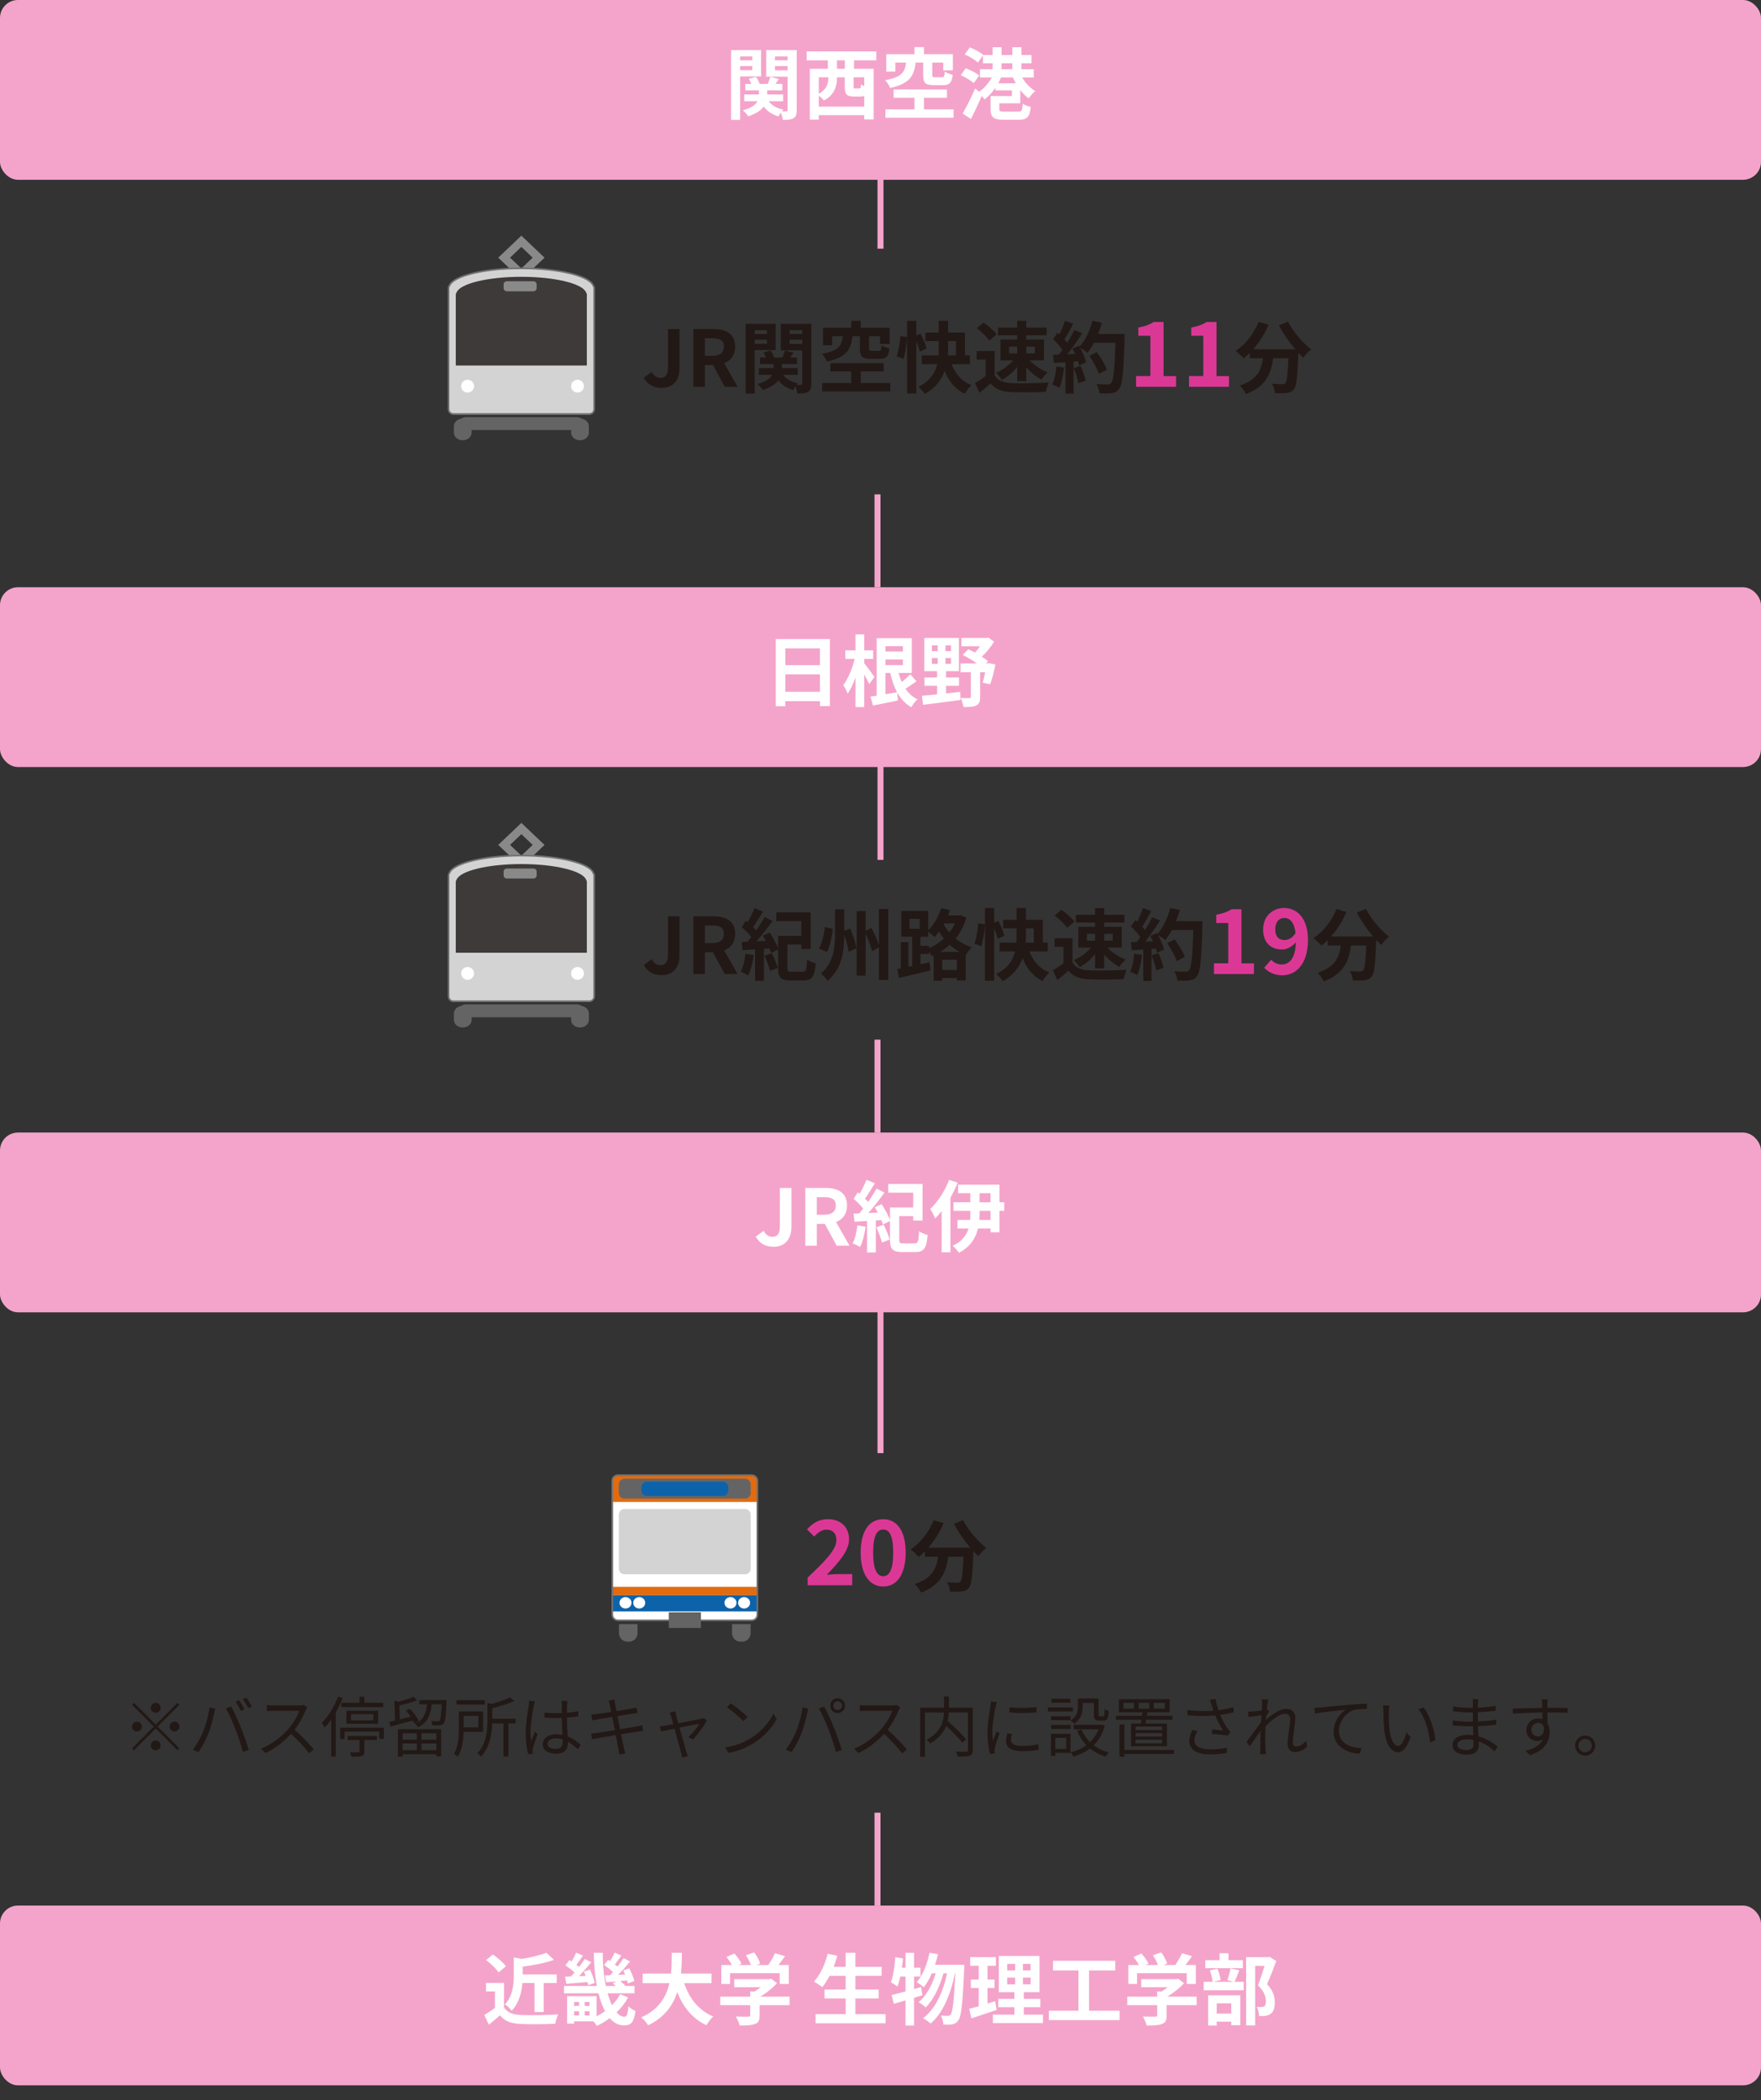 <?xml version="1.0" encoding="UTF-8"?>
<svg id="Layer_2" data-name="Layer 2" xmlns="http://www.w3.org/2000/svg" width="294" height="350.477" viewBox="0 0 294 350.477">
  <rect x="0" y="0" width="294" height="350.477" fill="#333333" stroke="none"/>
  <g id="_レイヤー_1" data-name="レイヤー 1">
    <g>
      <g>
        <rect width="294" height="30" rx="3" ry="3" style="fill: #f4a4ca;"/>
        <g>
          <path d="m123.561,12.755v7.254h-1.508v-11.648h5.005v4.395h-3.497Zm0-3.328v.637h2.041v-.637h-2.041Zm2.041,2.275v-.676h-2.041v.676h2.041Zm7.41,6.669c0,.715-.117,1.105-.533,1.352-.416.247-.988.286-1.794.286-.026-.325-.169-.819-.312-1.209-.156.221-.312.442-.403.624-1.079-.312-1.885-.858-2.457-1.638-.455.611-1.248,1.183-2.6,1.625-.182-.286-.585-.754-.897-1.001,1.456-.39,2.145-.949,2.457-1.521h-2.223v-1.131h2.457v-.676h-2.275v-1.079h1.014c-.117-.286-.26-.585-.429-.845l1.183-.325c.26.338.507.806.624,1.17h1.352c.156-.39.338-.858.442-1.183l1.417.364c-.195.286-.39.572-.559.819h1.131v1.079h-2.522v.676h2.652v1.131h-2.418c.52.702,1.378,1.209,2.483,1.417-.078.078-.169.169-.247.273.312.013.611.013.728,0,.156,0,.208-.065.208-.221v-5.564h-3.575v-4.434h5.096v10.011Zm-3.627-8.944v.637h2.106v-.637h-2.106Zm2.106,2.301v-.702h-2.106v.702h2.106Z" style="fill: #fff;"/>
          <path d="m142.581,10.064v1.417h3.276v8.451h-1.573v-.715h-7.592v.741h-1.495v-8.477h3.017v-1.417h-3.536v-1.482h11.622v1.482h-3.718Zm1.703,7.735v-1.794c-.182.078-.39.104-.65.104h-1.092c-1.261,0-1.508-.429-1.508-1.716v-1.495h-1.3v.143c0,1.287-.39,2.795-2.184,3.731-.156-.221-.546-.572-.858-.819v1.846h7.592Zm-7.592-4.901v2.743c1.391-.767,1.599-1.755,1.599-2.626v-.117h-1.599Zm4.355-2.834h-1.313v1.417h1.313v-1.417Zm3.237,2.834h-1.781v1.482c0,.338.039.377.286.377h.663c.221,0,.273-.091.299-.676.13.104.325.195.533.286v-1.469Z" style="fill: #fff;"/>
          <path d="m152.863,10.441c-.234,2.158-.949,3.523-4.251,4.238-.13-.364-.52-.988-.832-1.3,2.834-.494,3.29-1.404,3.498-2.938h-1.794v1.508h-1.521v-2.912h4.707v-1.17h1.586v1.17h4.823v2.691h-1.599v-1.287h-1.833v2.054c0,.351.078.403.481.403h1.157c.325,0,.39-.13.442-.949.286.221.923.442,1.326.533-.156,1.365-.572,1.729-1.612,1.729h-1.547c-1.456,0-1.768-.416-1.768-1.703v-2.067h-1.261Zm6.331,7.813v1.404h-11.375v-1.404h4.85v-1.937h-3.484v-1.391h8.905v1.391h-3.835v1.937h4.94Z" style="fill: #fff;"/>
          <path d="m162.574,13.873c-.455-.429-1.417-.975-2.184-1.313l.832-1.157c.78.273,1.755.767,2.249,1.183l-.897,1.287Zm4.264,3.367v.936c0,.403.13.455.884.455h2.236c.624,0,.715-.156.793-1.326.299.234.936.455,1.339.533-.195,1.729-.611,2.145-2.015,2.145h-2.496c-1.716,0-2.197-.403-2.197-1.781v-2.171h3.549v-.936h-2.743v-.442c-.533.767-1.157,1.456-1.82,1.937-.117-.169-.286-.39-.468-.585-.546,1.3-1.196,2.678-1.807,3.848l-1.378-.91c.585-1.001,1.43-2.639,2.08-4.16l.689.52c.819-.559,1.586-1.443,2.093-2.366h-1.976v-1.391h2.119v-.988h-1.612v-1.3l-.845,1.183c-.455-.442-1.43-1.027-2.21-1.365l.871-1.17c.754.312,1.755.832,2.249,1.261l-.013.013h1.56v-1.3h1.482v1.3h1.807v-1.3h1.521v1.3h1.677v1.378h-1.677v.988h2.054v1.391h-1.937c.533.91,1.352,1.768,2.184,2.262-.351.286-.845.832-1.079,1.222-.507-.351-.988-.845-1.417-1.404v2.223h-3.497Zm2.756-3.341c-.182-.312-.338-.637-.481-.962h-1.989c-.13.325-.299.65-.468.962h2.938Zm-2.392-2.353h1.807v-.988h-1.807v.988Z" style="fill: #fff;"/>
        </g>
      </g>
      <g>
        <rect y="98" width="294" height="30" rx="3" ry="3" style="fill: #f4a4ca;"/>
        <g>
          <path d="m138.55,106.647v11.181h-1.664v-.819h-5.772v.845h-1.599v-11.207h9.035Zm-7.436,1.56v2.795h5.772v-2.795h-5.772Zm5.772,7.241v-2.912h-5.772v2.912h5.772Z" style="fill: #fff;"/>
          <path d="m145.115,114.161c-.182-.416-.507-1.04-.832-1.625v5.46h-1.456v-4.953c-.377,1.066-.819,2.041-1.313,2.717-.143-.442-.481-1.053-.728-1.43.793-1.04,1.534-2.821,1.898-4.368h-1.56v-1.43h1.703v-2.665h1.456v2.665h1.495v1.43h-1.495v.715c.377.455,1.469,1.937,1.703,2.301l-.871,1.183Zm7.891-.455c-.611.416-1.248.858-1.833,1.235.52.767,1.183,1.378,2.002,1.768-.351.299-.819.897-1.027,1.313-1.014-.572-1.781-1.417-2.366-2.47l.13,1.339c-1.443.312-2.964.611-4.16.845l-.416-1.482c.312-.039.65-.091,1.027-.156v-9.594h5.863v5.798h-2.21c.143.533.325,1.053.533,1.521.52-.416,1.066-.91,1.43-1.3l1.027,1.183Zm-5.174-5.876v.897h2.912v-.897h-2.912Zm2.912,3.159v-.936h-2.912v.936h2.912Zm-2.912,4.862c.624-.104,1.287-.221,1.937-.338-.507-.923-.871-2.002-1.144-3.211h-.793v3.549Z" style="fill: #fff;"/>
          <path d="m157.946,115.721c.78-.078,1.573-.169,2.366-.26l.039,1.352c-2.21.312-4.563.598-6.253.806l-.182-1.508c.702-.065,1.573-.13,2.535-.234v-1.43h-2.106v-1.391h2.106v-1.053h-2.132v-5.539h5.772v5.539h-2.145v1.053h2.158v1.391h-2.158v1.274Zm-2.366-7.059h.975v-.962h-.975v.962Zm0,2.119h.975v-.975h-.975v.975Zm3.198-3.081h-.936v.962h.936v-.962Zm0,2.106h-.936v.975h.936v-.975Zm7.41,1.092c-.234,1.157-.572,2.458-.871,3.29l-1.248-.26c.13-.455.273-1.092.403-1.742h-.845v4.147c0,.741-.143,1.17-.65,1.404-.494.247-1.196.26-2.132.26-.052-.442-.26-1.092-.455-1.521.585.039,1.248.039,1.43.026.195,0,.26-.039.26-.208v-4.108h-1.716v-1.469h2.73c-.715-.52-1.599-1.04-2.379-1.417l.949-.949c.351.156.728.338,1.105.546.286-.312.598-.676.858-1.04h-3.12v-1.391h4.147l.338-.078.975.702c-.52.845-1.274,1.768-2.054,2.496.39.273.767.52,1.053.754l-.338.377h.299l.221-.039,1.04.221Z" style="fill: #fff;"/>
        </g>
      </g>
      <g>
        <path d="m29.631,284.181l.319.319-3.63,3.63,3.63,3.63-.319.319-3.63-3.63-3.642,3.641-.319-.319,3.642-3.642-3.63-3.63.319-.319,3.631,3.631,3.63-3.631Zm-6.766,4.775c-.451,0-.825-.374-.825-.825s.374-.825.825-.825.825.374.825.825-.374.825-.825.825Zm2.311-3.96c0-.451.374-.825.825-.825s.825.374.825.825-.374.825-.825.825-.825-.375-.825-.825Zm1.65,6.271c0,.451-.374.825-.825.825s-.825-.374-.825-.825.374-.825.825-.825.825.374.825.825Zm2.311-3.961c.451,0,.825.374.825.825s-.374.825-.825.825-.825-.374-.825-.825.374-.825.825-.825Z" style="fill: #221815;"/>
        <path d="m34.977,284.918l.979.209c-.066.242-.154.561-.198.792-.154.693-.539,2.321-1.001,3.444-.407,1.012-1.001,2.145-1.617,3.025l-.935-.396c.693-.914,1.309-2.068,1.694-2.993.473-1.133.935-2.805,1.078-4.082Zm2.739.187l.891-.297c.44.792,1.144,2.31,1.606,3.477.451,1.089,1.034,2.772,1.32,3.762l-.979.319c-.275-1.123-.781-2.607-1.243-3.785-.44-1.133-1.111-2.663-1.595-3.477Zm3.103.143l-.594.264c-.22-.451-.594-1.111-.891-1.529l.583-.242c.275.385.682,1.056.902,1.507Zm1.232-.451l-.594.264c-.242-.484-.594-1.1-.913-1.518l.583-.242c.297.396.715,1.089.924,1.496Z" style="fill: #221815;"/>
        <path d="m51.026,285.435c-.374.946-1.067,2.233-1.849,3.224,1.155.99,2.498,2.42,3.213,3.289l-.771.66c-.737-.968-1.903-2.266-3.025-3.267-1.177,1.265-2.662,2.475-4.291,3.212l-.704-.737c1.771-.693,3.399-2.002,4.533-3.268.748-.847,1.551-2.145,1.826-3.058h-4.291c-.385,0-.99.044-1.111.055v-1.001c.154.022.781.066,1.111.066h4.247c.363,0,.649-.033.825-.088l.561.429c-.066.088-.209.33-.275.484Z" style="fill: #221815;"/>
        <path d="m57.197,283.378c-.308.814-.693,1.617-1.133,2.376v7.371h-.77v-6.172c-.352.506-.726.958-1.111,1.354-.088-.187-.308-.616-.462-.792,1.078-1.056,2.09-2.695,2.717-4.368l.759.231Zm6.876,4.929v1.87h-.749v-1.21h-5.798v1.232h-.737v-1.892h7.283Zm-4.049-4.137v-1.023h.814v1.023h3.136v.715h-6.997v-.715h3.047Zm-2.2,3.499v-2.178h5.292v2.178h-5.292Zm.22,2.035h4.874v.671h-2.09v1.903c0,.44-.088.649-.44.759-.341.121-.902.121-1.716.121-.033-.22-.154-.517-.253-.737.649.022,1.221.022,1.386.011.176,0,.22-.044.22-.176v-1.881h-1.98v-.671Zm.55-2.607h3.719v-1.034h-3.719v1.034Z" style="fill: #221815;"/>
        <path d="m69.208,287.657c-.055-.165-.143-.341-.253-.539-1.331.363-2.717.737-3.751,1.012l-.22-.781c.286-.066.616-.143.968-.231l-.11-3.333.704.198c.913-.231,1.914-.539,2.519-.836l.562.594c-.825.341-1.947.649-2.971.858l.099,2.332c.572-.143,1.188-.297,1.815-.451-.242-.363-.528-.704-.803-1.001l.649-.341c.627.638,1.265,1.518,1.507,2.145l-.715.374Zm-2.772.913h7.217v4.533h-.803v-.352h-5.644v.396h-.771v-4.577Zm.771.671v1.078h2.387v-1.078h-2.387Zm2.387,2.827v-1.122h-2.387v1.122h2.387Zm4.962-8.35s0,.22-.011.341c-.11,2.387-.209,3.256-.484,3.564-.165.198-.363.275-.649.308-.264.022-.748.011-1.232-.011-.022-.231-.099-.517-.22-.726.473.044.924.044,1.089.044.165.011.264,0,.352-.11.154-.176.253-.88.341-2.717h-1.672c-.187,1.749-.671,3.091-2.299,3.839-.077-.176-.297-.451-.473-.583,1.441-.627,1.848-1.782,2.002-3.256h-1.287v-.693h4.544Zm-1.706,5.523h-2.486v1.078h2.486v-1.078Zm0,2.827v-1.122h-2.486v1.122h2.486Z" style="fill: #221815;"/>
        <path d="m77.392,289.011c-.033,1.331-.22,3.003-.979,4.147-.121-.132-.462-.396-.627-.495.748-1.188.825-2.86.825-4.104v-2.959h4.038v3.411h-3.257Zm3.532-4.555h-4.708v-.737h4.708v.737Zm-3.532,1.892v1.914h2.464v-1.914h-2.464Zm8.691,1.265h-1.21v5.534h-.814v-5.534h-1.892c-.044,1.716-.374,3.928-1.859,5.512-.121-.176-.407-.451-.605-.55,1.518-1.617,1.672-3.807,1.672-5.468v-2.916l.649.165c1.166-.297,2.398-.704,3.113-1.111l.726.605c-.99.484-2.398.902-3.686,1.21v1.76h3.906v.792Z" style="fill: #221815;"/>
        <path d="m89.118,284.654c-.22,1.023-.55,3.202-.55,4.434,0,.528.033.99.11,1.529.176-.495.44-1.166.627-1.617l.451.352c-.264.77-.671,1.892-.781,2.431-.033.154-.055.363-.044.495,0,.11.011.264.022.385l-.77.055c-.22-.781-.418-1.991-.418-3.477,0-1.617.363-3.719.506-4.632.033-.253.066-.55.066-.781l.968.077c-.066.187-.154.55-.187.748Zm5.556-.154c-.011.297-.022.814-.033,1.331.671-.055,1.32-.143,1.903-.253v.847c-.605.099-1.243.165-1.903.209.011,1.111.088,2.211.132,3.135.892.352,1.606.902,2.179,1.419l-.484.737c-.55-.517-1.1-.957-1.661-1.276v.231c0,.902-.418,1.771-1.903,1.771-1.474,0-2.288-.583-2.288-1.573,0-.924.825-1.661,2.266-1.661.363,0,.704.033,1.023.099-.033-.847-.099-1.925-.11-2.827-.352.011-.704.022-1.056.022-.627,0-1.199-.033-1.848-.077v-.825c.627.055,1.21.088,1.87.088.341,0,.693-.011,1.034-.022v-1.364c0-.187-.022-.484-.044-.671h.99c-.033.22-.055.44-.066.66Zm-1.925,7.36c.924,0,1.199-.473,1.199-1.199,0-.11,0-.242-.011-.385-.352-.11-.726-.176-1.122-.176-.825,0-1.408.352-1.408.891,0,.561.55.869,1.342.869Z" style="fill: #221815;"/>
        <path d="m101.604,283.785l.99-.176c.011.209.066.517.099.759.022.121.099.572.231,1.188,1.067-.176,2.079-.341,2.542-.429.319-.055.594-.132.781-.187l.187.924c-.165.022-.506.066-.792.11-.506.077-1.507.242-2.563.407.143.682.297,1.463.44,2.2,1.111-.176,2.156-.363,2.706-.462.429-.077.737-.143.979-.209l.176.924c-.231.022-.583.077-.99.143-.605.099-1.628.264-2.706.429.22,1.078.396,1.958.451,2.211.077.319.165.693.264,1.001l-1.001.187c-.055-.374-.088-.704-.165-1.034-.044-.242-.22-1.133-.429-2.222-1.243.209-2.42.407-2.959.506-.429.077-.737.132-.968.198l-.198-.958c.253-.011.682-.055.968-.099.55-.077,1.749-.264,3.003-.462-.154-.748-.308-1.529-.44-2.211-1.045.165-2.002.319-2.42.396-.308.055-.562.11-.892.187l-.187-.99c.275-.011.562-.033.914-.077.429-.044,1.386-.187,2.42-.352-.121-.594-.198-1.023-.231-1.155-.055-.286-.132-.528-.209-.748Z" style="fill: #221815;"/>
        <path d="m112.89,286.282c.066.242.198.715.363,1.298,1.551-.297,3.422-.66,3.796-.749.132-.033.308-.077.418-.132l.55.385c-.462.935-1.595,2.475-2.344,3.212l-.781-.385c.693-.594,1.518-1.606,1.892-2.266-.253.044-1.804.352-3.333.66.44,1.584.979,3.521,1.122,4.004.066.209.176.55.242.748l-.935.242c-.033-.242-.088-.528-.165-.803-.143-.495-.671-2.442-1.1-4.016-1.034.209-1.937.385-2.233.451l-.22-.836c.308-.022.583-.066.913-.121.154-.022.671-.121,1.342-.242-.165-.583-.297-1.056-.363-1.265-.077-.275-.165-.495-.264-.66l.946-.231c.033.187.088.429.154.704Z" style="fill: #221815;"/>
        <path d="m125.452,290.012c1.694-1.067,3.037-2.695,3.675-4.049l.528.936c-.748,1.375-2.035,2.871-3.696,3.917-1.1.693-2.486,1.364-4.324,1.705l-.583-.902c1.925-.286,3.355-.958,4.4-1.606Zm-.649-3.487l-.693.693c-.55-.572-1.925-1.749-2.74-2.299l.627-.671c.781.517,2.189,1.661,2.805,2.277Z" style="fill: #221815;"/>
        <path d="m133.977,284.918l.979.209c-.066.242-.154.561-.198.792-.154.693-.539,2.321-1.001,3.444-.407,1.012-1.001,2.145-1.617,3.025l-.935-.396c.693-.914,1.309-2.068,1.694-2.993.473-1.133.935-2.805,1.078-4.082Zm2.739.187l.891-.297c.44.792,1.144,2.31,1.606,3.477.451,1.089,1.034,2.772,1.32,3.762l-.979.319c-.275-1.123-.781-2.607-1.243-3.785-.44-1.133-1.111-2.663-1.595-3.477Zm3.125-1.705c.671,0,1.232.561,1.232,1.243s-.562,1.232-1.232,1.232c-.682,0-1.232-.55-1.232-1.232s.55-1.243,1.232-1.243Zm0,1.969c.396,0,.726-.33.726-.726,0-.407-.33-.737-.726-.737-.407,0-.726.33-.726.737,0,.396.319.726.726.726Z" style="fill: #221815;"/>
        <path d="m150.026,285.435c-.374.946-1.067,2.233-1.849,3.224,1.155.99,2.498,2.42,3.213,3.289l-.771.66c-.737-.968-1.903-2.266-3.025-3.267-1.177,1.265-2.662,2.475-4.291,3.212l-.704-.737c1.771-.693,3.399-2.002,4.533-3.268.748-.847,1.551-2.145,1.826-3.058h-4.291c-.385,0-.99.044-1.111.055v-1.001c.154.022.781.066,1.111.066h4.247c.363,0,.649-.033.825-.088l.561.429c-.066.088-.209.33-.275.484Z" style="fill: #221815;"/>
        <path d="m162.401,292.069c0,.528-.121.792-.495.924-.385.143-1.067.143-2.046.143-.033-.22-.154-.605-.275-.825.77.033,1.518.033,1.75.022.198-.011.264-.077.264-.275v-6.271h-3.19c-.022.451-.077.935-.198,1.43,1.089.957,2.431,2.244,3.103,3.059l-.671.528c-.561-.737-1.661-1.859-2.673-2.805-.407,1.056-1.199,2.079-2.673,2.948-.121-.176-.396-.473-.583-.616,2.42-1.287,2.816-3.102,2.882-4.543h-3.168v7.382h-.803v-8.185h3.983v-1.881h.814v1.881h3.982v7.085Z" style="fill: #221815;"/>
        <path d="m166.217,284.775c-.209,1.012-.55,2.981-.55,4.214,0,.539.033,1.001.099,1.54.187-.495.451-1.155.638-1.606l.462.352c-.286.781-.682,1.947-.781,2.464-.033.165-.066.374-.055.495.011.121.022.275.033.385l-.792.055c-.22-.781-.407-2.046-.407-3.532,0-1.617.363-3.499.495-4.412.044-.253.077-.539.077-.781l.979.088c-.055.188-.154.54-.198.737Zm2.563,5.6c0,.506.363.99,1.859.99.99,0,1.837-.088,2.729-.286l.022.924c-.693.132-1.618.231-2.75.231-1.848,0-2.673-.616-2.673-1.65,0-.374.066-.759.187-1.298l.792.077c-.11.407-.165.715-.165,1.012Zm4.258-5.5v.891c-1.177.132-3.312.132-4.522,0v-.88c1.199.198,3.421.154,4.522-.011Z" style="fill: #221815;"/>
        <path d="m179.11,285.6h-4.148v-.671h4.148v.671Zm-.385,6.92h-2.552v.506h-.715v-3.686h3.268v3.179Zm-3.246-6.106h3.257v.649h-3.257v-.649Zm0,1.452h3.257v.66h-3.257v-.66Zm3.224-3.718h-3.168v-.66h3.168v.66Zm-2.53,5.864v1.848h1.837v-1.848h-1.837Zm4.577-5.226c0,.946-.242,2.101-1.408,2.871-.121-.143-.429-.429-.594-.539,1.056-.671,1.221-1.584,1.221-2.343v-1.32h3.433v2.685c0,.242.033.286.209.286h.55c.198,0,.242-.143.264-1.199.154.132.473.253.682.297-.066,1.287-.264,1.606-.847,1.606h-.759c-.671,0-.869-.209-.869-.99v-1.958h-1.881v.605Zm3.696,3.223c-.374,1.354-1.023,2.42-1.859,3.246.715.539,1.562.946,2.531,1.188-.176.165-.418.495-.528.693-1.001-.297-1.87-.748-2.618-1.354-.814.627-1.76,1.067-2.762,1.364-.077-.198-.286-.55-.44-.715.935-.242,1.826-.638,2.596-1.21-.649-.671-1.166-1.474-1.54-2.398l.726-.22c.319.803.803,1.518,1.419,2.124.616-.583,1.111-1.298,1.441-2.146h-4.159v-.748h4.522l.143-.033.528.209Z" style="fill: #221815;"/>
        <path d="m190.462,287.625c.033-.198.077-.418.11-.638h-4.28v-.649h4.379c.022-.198.044-.407.066-.594h-3.938v-2.178h8.482v2.178h-3.718c-.033.187-.055.396-.088.594h4.258v.649h-4.368c-.033.231-.077.44-.11.638h3.564v3.795h-5.996v-3.795h1.64Zm5.544,5.072h-8.295v.462h-.814v-5.369h.814v4.247h8.295v.66Zm-6.689-8.538h-1.749v.979h1.749v-.979Zm4.72,3.972h-4.456v.594h4.456v-.594Zm0,1.078h-4.456v.605h4.456v-.605Zm0,1.1h-4.456v.616h4.456v-.616Zm-3.96-5.17h1.793v-.979h-1.793v.979Zm2.552,0h1.848v-.979h-1.848v.979Z" style="fill: #221815;"/>
        <path d="m201.99,283.653l.935-.121c.088.517.286,1.243.506,1.881.792-.11,1.705-.286,2.453-.539l.099.858c-.671.198-1.54.352-2.277.451.341.847.825,1.694,1.232,2.267.154.209.319.396.484.583l-.451.616c-.528-.121-1.859-.242-2.651-.297l.066-.737c.616.055,1.43.121,1.826.165-.429-.627-.957-1.595-1.331-2.508-1.309.121-2.894.11-4.621-.022l-.022-.88c1.617.198,3.146.22,4.346.132-.132-.407-.242-.737-.319-.99-.077-.231-.176-.572-.275-.858Zm-2.574,6.755c0,1.045.957,1.507,2.585,1.518,1.122.011,2.068-.099,2.838-.275l-.044.88c-.682.121-1.618.242-2.839.242-2.09-.011-3.41-.77-3.41-2.266,0-.605.22-1.177.528-1.826l.858.198c-.33.528-.517,1.001-.517,1.529Z" style="fill: #221815;"/>
        <path d="m210.68,283.576l1.034.033c-.055.275-.143.891-.22,1.661.022-.011.044-.011.066-.022l.319.385c-.143.198-.33.495-.495.77-.022.209-.033.418-.055.638.858-.792,2.277-1.859,3.389-1.859,1.023,0,1.529.583,1.529,1.474,0,1.1-.407,2.992-.407,4.115,0,.363.176.671.572.671.528,0,1.1-.319,1.662-.913l.143.946c-.583.583-1.276.913-2.024.913-.726,0-1.221-.473-1.221-1.386,0-1.221.418-3.025.418-4.104,0-.638-.33-.902-.891-.902-.891,0-2.222,1.034-3.234,2.112-.022.462-.033.902-.033,1.298,0,1.001-.011,1.672.044,2.651.011.198.033.473.055.671h-.957c.022-.198.033-.473.033-.649.011-1.056.011-1.617.033-2.816,0-.11.011-.264.011-.44-.539.814-1.265,1.859-1.793,2.607l-.561-.759c.616-.77,1.892-2.486,2.442-3.345.022-.363.055-.737.077-1.089-.495.066-1.463.198-2.156.297l-.088-.902c.242.011.451,0,.715-.011.363-.022,1.012-.088,1.584-.187.033-.517.055-.924.055-1.045,0-.242,0-.54-.044-.814Z" style="fill: #221815;"/>
        <path d="m220.414,284.951c.715-.077,2.794-.286,4.819-.451,1.199-.11,2.233-.165,2.971-.198v.88c-.627,0-1.595.011-2.157.176-1.562.506-2.519,2.178-2.519,3.477,0,2.156,2.002,2.838,3.795,2.904l-.319.913c-2.036-.077-4.357-1.166-4.357-3.619,0-1.716,1.045-3.114,2.058-3.719-1.177.132-3.983.396-5.171.649l-.099-.957c.418-.011.77-.033.979-.055Z" style="fill: #221815;"/>
        <path d="m231.865,285.699c-.011.693,0,1.694.077,2.607.176,1.837.715,3.058,1.496,3.058.561,0,1.078-1.144,1.364-2.244l.693.781c-.66,1.87-1.332,2.508-2.068,2.508-1.045,0-2.046-1.034-2.343-3.884-.099-.957-.121-2.299-.121-2.938,0-.253-.011-.715-.077-.979l1.067.022c-.044.264-.088.781-.088,1.067Zm7.756,4.708l-.88.363c-.198-1.992-.858-4.247-1.914-5.534l.858-.297c.979,1.276,1.771,3.608,1.937,5.468Z" style="fill: #221815;"/>
        <path d="m246.738,284.313c0,.143-.011.385-.011.671.99-.044,1.991-.143,2.981-.297l-.011.803c-.869.099-1.914.198-2.97.253v1.54c1.067-.044,2.068-.143,3.069-.297l-.011.825c-1.034.132-2.002.22-3.047.253.022.572.055,1.166.077,1.694,1.463.396,2.585,1.199,3.212,1.716l-.506.781c-.649-.594-1.562-1.265-2.663-1.661.011.275.022.506.022.682,0,.759-.506,1.54-1.936,1.54-1.584,0-2.442-.561-2.442-1.617,0-1.001.957-1.683,2.541-1.683.319,0,.627.022.924.066-.011-.495-.033-1.023-.044-1.496h-.627c-.749,0-1.958-.066-2.75-.154l-.011-.825c.792.132,2.046.209,2.772.209h.594v-1.541h-.484c-.77,0-2.123-.11-2.816-.187l-.011-.814c.715.132,2.079.242,2.816.242h.506v-.781c0-.187-.022-.506-.044-.66h.935c-.033.198-.055.418-.066.737Zm-1.892,7.734c.627,0,1.166-.198,1.166-.957,0-.187-.011-.451-.011-.737-.341-.077-.704-.11-1.067-.11-1.045,0-1.617.407-1.617.913s.44.891,1.529.891Z" style="fill: #221815;"/>
        <path d="m258.343,284.291c0,.165-.011.418-.011.715h.165c1.342,0,2.695.011,3.224.011l-.011.814c-.616-.033-1.617-.055-3.224-.055h-.154c0,.627.011,1.31.022,1.815.231.374.352.858.352,1.408,0,1.485-.726,3.136-3.29,3.906l-.737-.726c1.463-.33,2.475-.946,2.915-1.947-.264.198-.583.297-.957.297-.924,0-1.804-.638-1.804-1.837,0-1.089.891-1.914,1.936-1.914.275,0,.517.044.737.121,0-.33,0-.726-.011-1.111-1.672.011-3.543.088-4.918.187l-.022-.847c1.221-.022,3.29-.088,4.929-.11,0-.308-.011-.572-.022-.726-.011-.286-.055-.605-.066-.693h1.001c-.022.121-.044.55-.055.693Zm-1.562,5.479c.649,0,1.067-.517.968-1.562-.176-.484-.55-.693-.979-.693-.572,0-1.111.451-1.111,1.167,0,.682.506,1.089,1.122,1.089Z" style="fill: #221815;"/>
        <path d="m266.317,291.299c0,.935-.748,1.683-1.683,1.683-.913,0-1.672-.748-1.672-1.683,0-.924.759-1.672,1.672-1.672.935,0,1.683.748,1.683,1.672Zm-.561,0c0-.605-.495-1.111-1.122-1.111-.605,0-1.111.506-1.111,1.111,0,.627.506,1.122,1.111,1.122.627,0,1.122-.495,1.122-1.122Z" style="fill: #221815;"/>
      </g>
      <g>
        <g>
          <path d="m107.491,63.04l1.313-.975c.377.702.884,1.001,1.43,1.001.845,0,1.287-.455,1.287-1.781v-6.37h1.924v6.526c0,1.807-.91,3.289-2.977,3.289-1.404,0-2.34-.572-2.978-1.69Z" style="fill: #221815;"/>
          <path d="m115.759,54.915h3.354c2.015,0,3.614.715,3.614,2.925,0,1.443-.728,2.34-1.833,2.77l2.249,3.939h-2.145l-1.976-3.64h-1.339v3.64h-1.924v-9.633Zm3.172,4.472c1.235,0,1.924-.52,1.924-1.547,0-1.04-.689-1.391-1.924-1.391h-1.248v2.938h1.248Z" style="fill: #221815;"/>
          <path d="m126.003,58.425v7.254h-1.508v-11.648h5.005v4.395h-3.497Zm0-3.328v.637h2.041v-.637h-2.041Zm2.041,2.275v-.676h-2.041v.676h2.041Zm7.411,6.669c0,.715-.117,1.105-.533,1.352s-.988.286-1.794.286c-.026-.325-.169-.819-.312-1.209-.156.221-.312.442-.403.624-1.079-.312-1.885-.858-2.457-1.638-.455.611-1.248,1.183-2.6,1.625-.182-.286-.585-.754-.897-1.001,1.456-.39,2.145-.949,2.457-1.521h-2.223v-1.131h2.457v-.676h-2.275v-1.079h1.014c-.117-.286-.26-.585-.429-.845l1.183-.325c.26.338.507.806.624,1.17h1.352c.156-.39.338-.858.442-1.183l1.417.364c-.195.286-.39.572-.559.819h1.131v1.079h-2.522v.676h2.652v1.131h-2.418c.52.702,1.378,1.209,2.483,1.417-.078.078-.169.169-.247.273.312.013.611.013.728,0,.156,0,.208-.065.208-.221v-5.564h-3.575v-4.433h5.097v10.011Zm-3.627-8.944v.637h2.106v-.637h-2.106Zm2.106,2.301v-.702h-2.106v.702h2.106Z" style="fill: #221815;"/>
          <path d="m142.306,56.11c-.234,2.158-.949,3.523-4.251,4.238-.13-.364-.521-.988-.832-1.3,2.834-.494,3.289-1.404,3.497-2.938h-1.794v1.508h-1.521v-2.912h4.706v-1.17h1.586v1.17h4.823v2.691h-1.599v-1.287h-1.833v2.054c0,.351.078.403.481.403h1.157c.325,0,.39-.13.442-.949.286.221.923.442,1.326.533-.156,1.365-.572,1.729-1.612,1.729h-1.547c-1.456,0-1.769-.416-1.769-1.703v-2.067h-1.261Zm6.331,7.813v1.404h-11.375v-1.404h4.849v-1.937h-3.484v-1.391h8.905v1.391h-3.835v1.937h4.94Z" style="fill: #221815;"/>
          <path d="m149.689,59.491c.312-.871.546-2.314.637-3.393l1.105.143c-.052,1.131-.286,2.652-.585,3.653l-1.157-.403Zm3.874-.819c-.104-.468-.325-1.131-.585-1.755v8.75h-1.534v-12.129h1.534v2.444l.702-.299c.403.78.845,1.82,1.014,2.457l-1.131.533Zm5.291,2.106c.637,1.599,1.703,2.873,3.328,3.484-.364.325-.858,1.001-1.092,1.456-1.625-.767-2.665-2.08-3.38-3.822-.521,1.456-1.508,2.821-3.302,3.848-.208-.338-.754-.91-1.092-1.196,1.976-.962,2.808-2.34,3.159-3.77h-2.587v-1.469h2.795c.039-.416.039-.806.039-1.196v-1.183h-2.236v-1.43h2.236v-1.963h1.56v1.963h2.821v3.809h.819v1.469h-3.068Zm-.572-2.652c0,.39-.013.78-.039,1.183h1.352v-2.379h-1.313v1.196Z" style="fill: #221815;"/>
          <path d="m166.057,62.663c.533.871,1.508,1.222,2.86,1.274,1.521.065,4.446.026,6.175-.104-.169.364-.403,1.118-.481,1.56-1.56.078-4.173.104-5.72.039-1.599-.065-2.665-.429-3.51-1.443-.572.507-1.144,1.014-1.859,1.56l-.754-1.612c.559-.325,1.209-.754,1.781-1.196v-2.743h-1.495v-1.417h3.003v4.082Zm-.897-5.837c-.403-.624-1.326-1.482-2.093-2.054l1.144-.936c.78.546,1.729,1.352,2.171,1.963l-1.222,1.027Zm4.667-.871h-3.198v-1.287h3.198v-1.118h1.508v1.118h3.393v1.287h-3.393v.702h2.951v3.484h-2.418c.78.806,1.976,1.573,3.042,2.002-.325.299-.806.832-1.04,1.209-.858-.455-1.781-1.209-2.535-2.042v2.288h-1.508v-2.379c-.715.897-1.638,1.69-2.574,2.171-.221-.364-.65-.897-.975-1.17,1.066-.442,2.158-1.222,2.86-2.08h-2.106v-3.484h2.795v-.702Zm-1.365,3.016h1.365v-1.131h-1.365v1.131Zm2.874-1.131v1.131h1.443v-1.131h-1.443Z" style="fill: #221815;"/>
          <path d="m177.64,61.363c-.13,1.222-.403,2.522-.78,3.354-.273-.169-.845-.442-1.183-.559.377-.767.585-1.924.689-3.016l1.274.221Zm10.114-5.629s0,.52-.013.715c-.169,5.694-.351,7.748-.897,8.437-.364.494-.702.637-1.248.715-.468.078-1.274.065-2.028.039-.026-.442-.234-1.118-.52-1.561.819.078,1.56.078,1.911.078.247,0,.39-.052.546-.221.39-.403.585-2.301.728-6.734h-3.588c-.351.637-.715,1.209-1.105,1.677-.26-.234-.832-.624-1.222-.858.455.819.871,1.781,1.014,2.431l-1.17.546c-.039-.208-.104-.442-.182-.702l-.741.052v5.343h-1.365v-5.239l-1.924.13-.13-1.352.962-.039c.195-.247.403-.521.598-.806-.377-.559-1.014-1.261-1.56-1.781l.728-1.066c.104.091.208.182.312.273.364-.715.728-1.586.949-2.262l1.365.481c-.468.897-1.001,1.898-1.469,2.626.169.182.325.377.455.546.468-.728.884-1.482,1.196-2.132l1.313.546c-.728,1.144-1.638,2.47-2.483,3.523l1.313-.052c-.143-.312-.299-.624-.455-.897l1.092-.481.091.156c.962-1.027,1.729-2.691,2.145-4.329l1.586.338c-.169.637-.39,1.261-.637,1.859h4.433Zm-7.345,5.331c.351.767.689,1.781.845,2.444l-1.222.429c-.104-.663-.442-1.716-.767-2.509l1.144-.364Zm3.042,1.326c-.247-.819-.923-2.067-1.586-3.003l1.235-.624c.676.897,1.417,2.093,1.69,2.912l-1.339.715Z" style="fill: #221815;"/>
          <path d="m189.672,62.763h2.385v-6.734h-2.01v-1.365c1.11-.21,1.875-.495,2.58-.93h1.635v9.029h2.085v1.785h-6.675v-1.785Z" style="fill: #db3896;"/>
          <path d="m198.507,62.763h2.385v-6.734h-2.01v-1.365c1.11-.21,1.875-.495,2.58-.93h1.635v9.029h2.085v1.785h-6.675v-1.785Z" style="fill: #db3896;"/>
          <path d="m215.043,53.679c.819,1.651,2.444,3.536,3.861,4.628-.416.325-1.014.949-1.313,1.391-.273-.247-.546-.533-.832-.832v.091c-.143,3.926-.299,5.46-.754,6.006-.325.416-.676.546-1.183.611-.442.065-1.196.065-1.963.039-.026-.468-.234-1.118-.507-1.56.715.052,1.391.065,1.716.065.234,0,.377-.026.52-.182.26-.273.403-1.43.521-4.147h-2.562c-.325,2.496-1.17,4.719-4.537,5.98-.195-.442-.65-1.079-1.027-1.43,2.938-.949,3.614-2.652,3.874-4.55h-2.197v-.91c-.338.351-.689.663-1.04.937-.286-.351-.949-.975-1.326-1.248,1.625-1.092,3.055-2.886,3.835-4.862l1.664.481c-.637,1.495-1.547,2.925-2.574,4.095h7.021c-1.027-1.196-2.002-2.626-2.717-3.991l1.521-.611Z" style="fill: #221815;"/>
        </g>
        <g>
          <path d="m87.042,41.203c.542.512,1.351,1.282,1.888,1.798-.537.505-1.345,1.284-1.888,1.793-.535-.509-1.346-1.287-1.886-1.796.541-.512,1.351-1.282,1.886-1.795m-.491-1.407l-3.371,3.202,3.862,3.674,3.869-3.67-3.869-3.677-.491.472" style="fill: #898989;"/>
          <path d="m97.529,70.68c0,.595-.569,1.076-1.268,1.076h-18.437c-.696,0-1.263-.481-1.263-1.076,0-.592.567-1.072,1.263-1.072h18.437c.699,0,1.268.481,1.268,1.072" style="fill: #656464;"/>
          <path d="m78.738,72.214c0,.696-.664,1.256-1.483,1.256-.812,0-1.476-.56-1.476-1.256v-1.104c0-.692.664-1.256,1.476-1.256.819,0,1.483.564,1.483,1.256v1.104Z" style="fill: #656464;"/>
          <path d="m95.349,72.214c0,.696.664,1.256,1.479,1.256.821,0,1.481-.56,1.481-1.256v-1.104c0-.692-.66-1.256-1.481-1.256-.815,0-1.479.564-1.479,1.256v1.104Z" style="fill: #656464;"/>
          <path d="m99.045,47.698c-.662-1.617-5.782-2.879-12.004-2.879s-11.338,1.263-11.998,2.879c-.092.13-.155.282-.155.451v20.177c0,.444.361.805.805.805h22.701c.446,0,.807-.361.807-.805v-20.177c0-.169-.063-.321-.155-.451" style="fill: #d3d3d4;"/>
          <path d="m74.888,60.892v7.478c0,.447.361.805.806.805h22.697c.446,0,.808-.358.808-.805v-7.478h-24.312Z" style="fill: #d3d3d4;"/>
          <path d="m99.045,47.659c-.662-1.62-5.782-2.883-12.004-2.883s-11.338,1.263-11.998,2.883c-.092.13-.155.278-.155.454v20.173c0,.44.361.801.805.801h22.701c.446,0,.807-.361.807-.801v-20.173c0-.176-.063-.324-.155-.454Z" style="fill: none; stroke: #727171; stroke-width: .269px;"/>
          <path d="m80.436,48.605c0-.657-.558-1.187-1.247-1.187s-1.247.53-1.247,1.187c0,.653.558,1.18,1.247,1.18s1.247-.527,1.247-1.18" style="fill: #fff;"/>
          <path d="m96.148,48.605c0-.657-.557-1.187-1.247-1.187s-1.243.53-1.243,1.187c0,.653.556,1.18,1.243,1.18.69,0,1.247-.527,1.247-1.18" style="fill: #fff;"/>
          <path d="m79.138,64.441c0,.595-.481,1.073-1.073,1.073s-1.076-.477-1.076-1.073c0-.592.483-1.069,1.076-1.069s1.073.477,1.073,1.069" style="fill: #fff;"/>
          <path d="m97.492,64.441c0,.595-.479,1.073-1.073,1.073-.59,0-1.073-.477-1.073-1.073,0-.592.483-1.069,1.073-1.069.593,0,1.073.477,1.073,1.069" style="fill: #fff;"/>
          <path d="m97.973,60.998v-11.808c0-.155-.056-.289-.137-.407-.595-1.458-5.201-2.589-10.801-2.589s-10.207,1.131-10.801,2.589c-.081.118-.141.252-.141.407v11.808h21.88Z" style="fill: #3e3a39;"/>
          <path d="m84.613,46.937h4.443c.298,0,.541.242.541.541v.595c0,.297-.241.539-.539.539h-4.445c-.297,0-.537-.241-.537-.537v-.6c0-.296.241-.537.537-.537Z" style="fill: #898989;"/>
        </g>
      </g>
      <line x1="147" y1="20.5" x2="147" y2="41.5" style="fill: none; stroke: #f4a4ca;"/>
      <g>
        <g>
          <path d="m107.491,161.04l1.313-.975c.377.702.884,1.001,1.43,1.001.845,0,1.287-.455,1.287-1.781v-6.37h1.924v6.526c0,1.807-.91,3.289-2.977,3.289-1.404,0-2.34-.572-2.978-1.69Z" style="fill: #221815;"/>
          <path d="m115.759,152.915h3.354c2.015,0,3.614.715,3.614,2.925,0,1.443-.728,2.34-1.833,2.77l2.249,3.939h-2.145l-1.976-3.64h-1.339v3.64h-1.924v-9.633Zm3.172,4.472c1.235,0,1.924-.52,1.924-1.547,0-1.04-.689-1.391-1.924-1.391h-1.248v2.938h1.248Z" style="fill: #221815;"/>
          <path d="m125.834,159.389c-.169,1.261-.507,2.561-.923,3.393-.286-.195-.897-.494-1.248-.624.416-.741.663-1.911.793-3.003l1.378.234Zm8.165,2.782c.585,0,.676-.312.754-2.028.351.26,1.014.507,1.43.624-.182,2.21-.598,2.847-2.067,2.847h-2.145c-1.56,0-2.067-.442-2.067-2.067v-3.107l-1.183.572c-.065-.221-.156-.468-.26-.728l-.923.052v5.343h-1.469v-5.252l-2.093.13-.156-1.352.949-.039c.221-.247.442-.52.663-.806-.416-.533-1.066-1.157-1.599-1.638l.689-1.066c.104.078.195.156.299.234.442-.728.871-1.638,1.157-2.34l1.404.585c-.533.858-1.131,1.846-1.651,2.562.195.195.364.39.52.559.533-.767,1.04-1.547,1.404-2.223l1.326.65c-.793,1.118-1.781,2.392-2.691,3.419l1.573-.078c-.156-.299-.338-.611-.507-.884l1.144-.52c.546.819,1.131,1.898,1.404,2.639v-2.08h3.874v-2.47h-4.173v-1.456h5.733v6.11h-1.56v-.741h-2.327v3.913c0,.559.104.637.715.637h1.833Zm-5.162-3.12c.403.78.819,1.794,1.014,2.483l-1.287.494c-.156-.663-.572-1.729-.936-2.535l1.209-.442Z" style="fill: #221815;"/>
          <path d="m139.056,155.034c-.195,1.3-.468,2.847-.988,3.809l-1.339-.546c.52-.936.832-2.34,1.001-3.601l1.326.338Zm2.886-.091c.468,1.066.91,2.431,1.04,3.29l-1.313.611c-.091-.741-.377-1.859-.728-2.847-.013,2.678-.325,5.629-2.782,7.67-.234-.377-.767-.936-1.118-1.209,2.132-1.781,2.366-4.342,2.366-6.591v-4.108h1.534v3.601l1.001-.416Zm6.344-3.237v11.83h-1.547v-5.447l-1.157.637c-.156-.754-.585-1.898-1.053-2.886v6.981h-1.508v-10.777h1.508v3.276l.949-.468c.494.884,1.001,2.015,1.261,2.847v-5.993h1.547Z" style="fill: #221815;"/>
          <path d="m161.338,153.135c-.403,1.365-1.014,2.535-1.807,3.498.754.598,1.651,1.118,2.691,1.443-.312.286-.754.897-.962,1.3l-.026-.013v4.251h-1.482v-.403h-2.444v.442h-1.43v-4.225l-.299.13c-.104-.208-.299-.494-.481-.741v.377h-1.43v1.729l1.534-.351.143,1.365c-1.82.455-3.796.91-5.265,1.248l-.273-1.482.585-.104v-4.368h1.261v4.108l.65-.13v-4.888h-1.82v-4.303h4.485v3.224c.949-.91,1.729-2.288,2.158-3.705l1.469.364c-.104.286-.208.585-.325.871h1.82l.273-.052.975.416Zm-9.503,1.859h1.716v-1.651h-1.716v1.651Zm3.263,3.25c.897-.39,1.755-.949,2.483-1.625-.312-.377-.572-.767-.806-1.144-.247.325-.507.624-.767.897-.221-.234-.689-.65-1.04-.884v.832h-1.3v1.521h1.43v.403Zm5.083.611c-.598-.351-1.131-.741-1.625-1.183-.494.455-1.027.832-1.599,1.183h3.224Zm-.429,3.029v-1.729h-2.444v1.729h2.444Zm-2.106-7.8l-.104.195c.26.442.585.897.949,1.339.377-.481.689-.988.949-1.534h-1.794Z" style="fill: #221815;"/>
          <path d="m162.689,157.491c.312-.871.546-2.314.637-3.393l1.105.143c-.052,1.131-.286,2.652-.585,3.653l-1.157-.403Zm3.874-.819c-.104-.468-.325-1.131-.585-1.755v8.75h-1.534v-12.129h1.534v2.444l.702-.299c.403.78.845,1.82,1.014,2.457l-1.131.533Zm5.291,2.106c.637,1.599,1.703,2.873,3.328,3.484-.364.325-.858,1.001-1.092,1.456-1.625-.767-2.665-2.08-3.38-3.822-.521,1.456-1.508,2.821-3.302,3.848-.208-.338-.754-.91-1.092-1.196,1.976-.962,2.808-2.34,3.159-3.77h-2.587v-1.469h2.795c.039-.416.039-.806.039-1.196v-1.183h-2.236v-1.43h2.236v-1.963h1.56v1.963h2.821v3.809h.819v1.469h-3.068Zm-.572-2.652c0,.39-.013.78-.039,1.183h1.352v-2.379h-1.313v1.196Z" style="fill: #221815;"/>
          <path d="m179.057,160.663c.533.871,1.508,1.222,2.86,1.274,1.521.065,4.446.026,6.175-.104-.169.364-.403,1.118-.481,1.56-1.56.078-4.173.104-5.72.039-1.599-.065-2.665-.429-3.51-1.443-.572.507-1.144,1.014-1.859,1.56l-.754-1.612c.559-.325,1.209-.754,1.781-1.196v-2.743h-1.495v-1.417h3.003v4.082Zm-.897-5.837c-.403-.624-1.326-1.482-2.093-2.054l1.144-.936c.78.546,1.729,1.352,2.171,1.963l-1.222,1.027Zm4.667-.871h-3.198v-1.287h3.198v-1.118h1.508v1.118h3.393v1.287h-3.393v.702h2.951v3.484h-2.418c.78.806,1.976,1.573,3.042,2.002-.325.299-.806.832-1.04,1.209-.858-.455-1.781-1.209-2.535-2.042v2.288h-1.508v-2.379c-.715.897-1.638,1.69-2.574,2.171-.221-.364-.65-.897-.975-1.17,1.066-.442,2.158-1.222,2.86-2.08h-2.106v-3.484h2.795v-.702Zm-1.365,3.016h1.365v-1.131h-1.365v1.131Zm2.874-1.131v1.131h1.443v-1.131h-1.443Z" style="fill: #221815;"/>
          <path d="m190.64,159.363c-.13,1.222-.403,2.522-.78,3.354-.273-.169-.845-.442-1.183-.559.377-.767.585-1.924.689-3.016l1.274.221Zm10.114-5.629s0,.52-.013.715c-.169,5.694-.351,7.748-.897,8.437-.364.494-.702.637-1.248.715-.468.078-1.274.065-2.028.039-.026-.442-.234-1.118-.52-1.561.819.078,1.56.078,1.911.078.247,0,.39-.052.546-.221.39-.403.585-2.301.728-6.734h-3.588c-.351.637-.715,1.209-1.105,1.677-.26-.234-.832-.624-1.222-.858.455.819.871,1.781,1.014,2.431l-1.17.546c-.039-.208-.104-.442-.182-.702l-.741.052v5.343h-1.365v-5.239l-1.924.13-.13-1.352.962-.039c.195-.247.403-.521.598-.806-.377-.559-1.014-1.261-1.56-1.781l.728-1.066c.104.091.208.182.312.273.364-.715.728-1.586.949-2.262l1.365.481c-.468.897-1.001,1.898-1.469,2.626.169.182.325.377.455.546.468-.728.884-1.482,1.196-2.132l1.313.546c-.728,1.144-1.638,2.47-2.483,3.523l1.313-.052c-.143-.312-.299-.624-.455-.897l1.092-.481.091.156c.962-1.027,1.729-2.691,2.145-4.329l1.586.338c-.169.637-.39,1.261-.637,1.859h4.433Zm-7.345,5.331c.351.767.689,1.781.845,2.444l-1.222.429c-.104-.663-.442-1.716-.767-2.509l1.144-.364Zm3.042,1.326c-.247-.819-.923-2.067-1.586-3.003l1.235-.624c.676.897,1.417,2.093,1.69,2.912l-1.339.715Z" style="fill: #221815;"/>
          <path d="m202.672,160.763h2.385v-6.734h-2.01v-1.365c1.11-.21,1.875-.495,2.58-.93h1.635v9.029h2.085v1.785h-6.675v-1.785Z" style="fill: #db3896;"/>
          <path d="m211.057,161.498l1.17-1.335c.39.45,1.065.795,1.71.795,1.275,0,2.325-.93,2.415-3.72-.615.765-1.56,1.215-2.28,1.215-1.86,0-3.195-1.08-3.195-3.345,0-2.205,1.59-3.584,3.495-3.584,2.1,0,3.99,1.605,3.99,5.325,0,4.125-2.055,5.91-4.29,5.91-1.365,0-2.37-.585-3.015-1.26Zm3.435-4.62c.585,0,1.29-.345,1.8-1.185-.225-1.815-.975-2.505-1.89-2.505-.825,0-1.5.63-1.5,1.92,0,1.215.615,1.77,1.59,1.77Z" style="fill: #db3896;"/>
          <path d="m228.043,151.679c.819,1.651,2.444,3.536,3.861,4.628-.416.325-1.014.949-1.313,1.391-.273-.247-.546-.533-.832-.832v.091c-.143,3.926-.299,5.46-.754,6.006-.325.416-.676.546-1.183.611-.442.065-1.196.065-1.963.039-.026-.468-.234-1.118-.507-1.56.715.052,1.391.065,1.716.065.234,0,.377-.026.52-.182.26-.273.403-1.43.521-4.147h-2.562c-.325,2.496-1.17,4.719-4.537,5.98-.195-.442-.65-1.079-1.027-1.43,2.938-.949,3.614-2.652,3.874-4.55h-2.197v-.91c-.338.351-.689.663-1.04.937-.286-.351-.949-.975-1.326-1.248,1.625-1.092,3.055-2.886,3.835-4.862l1.664.481c-.637,1.495-1.547,2.925-2.574,4.095h7.021c-1.027-1.196-2.002-2.626-2.717-3.991l1.521-.611Z" style="fill: #221815;"/>
        </g>
        <g>
          <path d="m87.042,139.203c.542.512,1.351,1.282,1.888,1.798-.537.505-1.345,1.284-1.888,1.793-.535-.509-1.346-1.287-1.886-1.796.541-.512,1.351-1.282,1.886-1.795m-.491-1.407l-3.371,3.202,3.862,3.674,3.869-3.67-3.869-3.677-.491.472" style="fill: #898989;"/>
          <path d="m97.529,168.68c0,.595-.569,1.076-1.268,1.076h-18.437c-.696,0-1.263-.481-1.263-1.076,0-.592.567-1.072,1.263-1.072h18.437c.699,0,1.268.481,1.268,1.072" style="fill: #656464;"/>
          <path d="m78.738,170.214c0,.696-.664,1.256-1.483,1.256-.812,0-1.476-.56-1.476-1.256v-1.104c0-.692.664-1.256,1.476-1.256.819,0,1.483.564,1.483,1.256v1.104Z" style="fill: #656464;"/>
          <path d="m95.349,170.214c0,.696.664,1.256,1.479,1.256.821,0,1.481-.56,1.481-1.256v-1.104c0-.692-.66-1.256-1.481-1.256-.815,0-1.479.564-1.479,1.256v1.104Z" style="fill: #656464;"/>
          <path d="m99.045,145.698c-.662-1.617-5.782-2.879-12.004-2.879s-11.338,1.263-11.998,2.879c-.092.13-.155.282-.155.451v20.177c0,.444.361.805.805.805h22.701c.446,0,.807-.361.807-.805v-20.177c0-.169-.063-.321-.155-.451" style="fill: #d3d3d4;"/>
          <path d="m74.888,158.892v7.478c0,.447.361.805.806.805h22.697c.446,0,.808-.358.808-.805v-7.478h-24.312Z" style="fill: #d3d3d4;"/>
          <path d="m99.045,145.659c-.662-1.62-5.782-2.883-12.004-2.883s-11.338,1.263-11.998,2.883c-.092.13-.155.278-.155.454v20.173c0,.44.361.801.805.801h22.701c.446,0,.807-.361.807-.801v-20.173c0-.176-.063-.324-.155-.454Z" style="fill: none; stroke: #727171; stroke-width: .269px;"/>
          <path d="m80.436,146.605c0-.657-.558-1.187-1.247-1.187s-1.247.53-1.247,1.187c0,.653.558,1.18,1.247,1.18s1.247-.527,1.247-1.18" style="fill: #fff;"/>
          <path d="m96.148,146.605c0-.657-.557-1.187-1.247-1.187s-1.243.53-1.243,1.187c0,.653.556,1.18,1.243,1.18.69,0,1.247-.527,1.247-1.18" style="fill: #fff;"/>
          <path d="m79.138,162.441c0,.595-.481,1.073-1.073,1.073s-1.076-.477-1.076-1.073c0-.592.483-1.069,1.076-1.069s1.073.477,1.073,1.069" style="fill: #fff;"/>
          <path d="m97.492,162.441c0,.595-.479,1.073-1.073,1.073-.59,0-1.073-.477-1.073-1.073,0-.592.483-1.069,1.073-1.069.593,0,1.073.477,1.073,1.069" style="fill: #fff;"/>
          <path d="m97.973,158.998v-11.808c0-.155-.056-.289-.137-.407-.595-1.458-5.201-2.589-10.801-2.589s-10.207,1.131-10.801,2.589c-.081.118-.141.252-.141.407v11.808h21.88Z" style="fill: #3e3a39;"/>
          <path d="m84.613,144.937h4.443c.298,0,.541.242.541.541v.595c0,.297-.241.539-.539.539h-4.445c-.297,0-.537-.241-.537-.537v-.6c0-.296.241-.537.537-.537Z" style="fill: #898989;"/>
        </g>
      </g>
      <line x1="147" y1="118.5" x2="147" y2="143.5" style="fill: none; stroke: #f4a4ca;"/>
      <line x1="146.5" y1="82.5" x2="146.5" y2="98" style="fill: none; stroke: #f4a4ca;"/>
      <g>
        <rect y="189" width="294" height="30" rx="3" ry="3" style="fill: #f4a4ca;"/>
        <g>
          <path d="m126.174,206.371l1.313-.975c.377.702.884,1.001,1.43,1.001.845,0,1.287-.455,1.287-1.781v-6.37h1.924v6.526c0,1.807-.91,3.289-2.978,3.289-1.404,0-2.34-.572-2.977-1.69Z" style="fill: #fff;"/>
          <path d="m134.442,198.245h3.354c2.015,0,3.614.715,3.614,2.925,0,1.443-.728,2.34-1.833,2.769l2.249,3.939h-2.145l-1.976-3.64h-1.339v3.64h-1.924v-9.633Zm3.172,4.472c1.235,0,1.924-.52,1.924-1.547,0-1.04-.689-1.391-1.924-1.391h-1.248v2.938h1.248Z" style="fill: #fff;"/>
          <path d="m144.517,204.719c-.169,1.261-.507,2.561-.923,3.393-.286-.195-.897-.494-1.248-.624.416-.741.663-1.911.793-3.003l1.378.234Zm8.164,2.782c.585,0,.676-.312.754-2.028.351.26,1.014.507,1.43.624-.182,2.21-.598,2.847-2.067,2.847h-2.145c-1.56,0-2.067-.442-2.067-2.067v-3.107l-1.183.572c-.065-.221-.156-.468-.26-.728l-.923.052v5.343h-1.469v-5.252l-2.093.13-.156-1.352.949-.039c.221-.247.442-.52.663-.806-.416-.533-1.066-1.157-1.599-1.638l.689-1.066c.104.078.195.156.299.234.442-.728.871-1.638,1.157-2.34l1.404.585c-.533.858-1.131,1.846-1.651,2.561.195.195.364.39.52.559.533-.767,1.04-1.547,1.404-2.223l1.326.65c-.793,1.118-1.781,2.392-2.691,3.419l1.573-.078c-.156-.299-.338-.611-.507-.884l1.144-.52c.546.819,1.131,1.898,1.404,2.639v-2.08h3.874v-2.47h-4.173v-1.456h5.733v6.11h-1.56v-.741h-2.327v3.913c0,.559.104.637.715.637h1.833Zm-5.161-3.12c.403.78.819,1.794,1.014,2.483l-1.287.494c-.156-.663-.572-1.729-.936-2.535l1.209-.442Z" style="fill: #fff;"/>
          <path d="m159.883,197.361c-.338.845-.741,1.69-1.209,2.522v9.1h-1.469v-6.877c-.351.442-.715.871-1.079,1.222-.143-.364-.559-1.196-.819-1.573,1.248-1.17,2.444-3.016,3.146-4.85l1.43.455Zm7.774,4.707h-.793v3.575h-1.495v-.624h-2.093c-.377,1.561-1.248,3.042-3.185,4.043-.208-.325-.689-.871-1.053-1.17,1.573-.702,2.301-1.755,2.665-2.874h-1.859v-1.43h2.119c.026-.364.039-.715.039-1.066v-.455h-2.821v-1.43h2.821v-1.508h-2.041v-1.43h6.903v2.938h.793v1.43Zm-2.288,0h-1.833v.468c0,.351-.013.689-.039,1.053h1.872v-1.521Zm-1.833-1.43h1.833v-1.508h-1.833v1.508Z" style="fill: #fff;"/>
        </g>
      </g>
      <line x1="146.5" y1="173.5" x2="146.5" y2="189" style="fill: none; stroke: #f4a4ca;"/>
      <g>
        <g>
          <path d="m134.837,263.273c2.895-2.76,4.8-4.65,4.8-6.255,0-1.095-.6-1.755-1.665-1.755-.81,0-1.47.54-2.04,1.155l-1.2-1.2c1.02-1.095,2.01-1.695,3.525-1.695,2.1,0,3.495,1.335,3.495,3.375,0,1.89-1.74,3.84-3.72,5.91.555-.06,1.29-.12,1.815-.12h2.43v1.86h-7.439v-1.275Z" style="fill: #db3896;"/>
          <path d="m143.688,259.088c0-3.66,1.485-5.564,3.765-5.564s3.75,1.92,3.75,5.564c0,3.675-1.47,5.67-3.75,5.67s-3.765-1.995-3.765-5.67Zm5.43,0c0-3-.705-3.84-1.665-3.84s-1.68.84-1.68,3.84c0,3.015.72,3.945,1.68,3.945s1.665-.93,1.665-3.945Z" style="fill: #db3896;"/>
          <path d="m160.793,253.679c.819,1.651,2.444,3.536,3.861,4.628-.416.325-1.014.949-1.313,1.391-.273-.247-.546-.533-.832-.832v.091c-.143,3.926-.299,5.46-.754,6.006-.325.416-.676.546-1.183.611-.442.065-1.196.065-1.963.039-.026-.468-.234-1.118-.507-1.56.715.052,1.391.065,1.716.065.234,0,.377-.026.521-.182.26-.273.403-1.43.52-4.147h-2.561c-.325,2.496-1.17,4.719-4.537,5.98-.195-.442-.65-1.079-1.027-1.43,2.938-.949,3.614-2.652,3.874-4.55h-2.197v-.91c-.338.351-.689.663-1.04.937-.286-.351-.949-.975-1.326-1.248,1.625-1.092,3.055-2.886,3.835-4.862l1.664.481c-.637,1.495-1.547,2.925-2.574,4.095h7.021c-1.027-1.196-2.002-2.626-2.717-3.991l1.521-.611Z" style="fill: #221815;"/>
        </g>
        <g>
          <path d="m126.443,269.497c0,.52-.419.942-.939.942h-22.345c-.516,0-.935-.423-.935-.942v-22.341c0-.518.419-.939.935-.939h22.345c.52,0,.939.421.939.939v22.341Z" style="fill: #fff;"/>
          <path d="m125.333,261.78c0,.52-.416.935-.939.935h-20.14c-.519,0-.942-.416-.942-.935v-9.015c0-.516.423-.939.942-.939h20.14c.523,0,.939.423.939.939v9.015Z" style="fill: #d3d3d4;"/>
          <path d="m126.443,250.648v-3.554c0-.52-.419-.942-.939-.942h-22.345c-.516,0-.935.423-.935.942v3.554h24.219Z" style="fill: #e26b10;"/>
          <rect x="102.224" y="264.805" width="24.219" height="1.421" style="fill: #e26b10;"/>
          <rect x="102.224" y="266.227" width="24.219" height="2.686" style="fill: #0d63aa;"/>
          <path d="m105.433,267.479c0-.527-.451-.953-1.004-.953s-1.002.426-1.002.953.451.949,1.002.949,1.004-.423,1.004-.949" style="fill: #fff;"/>
          <path d="m107.722,267.479c0-.527-.451-.953-1.001-.953s-1.002.426-1.002.953.451.949,1.002.949,1.001-.423,1.001-.949" style="fill: #fff;"/>
          <path d="m122.956,267.479c0-.527-.447-.953-.997-.953-.558,0-1.006.426-1.006.953s.447.949,1.006.949c.549,0,.997-.423.997-.949" style="fill: #fff;"/>
          <path d="m125.228,267.479c0-.527-.444-.953-1.001-.953-.551,0-.998.426-.998.953s.447.949.998.949c.557,0,1.001-.423,1.001-.949" style="fill: #fff;"/>
          <path d="m126.443,269.46c0,.516-.419.939-.939.939h-22.345c-.516,0-.935-.423-.935-.939v-22.343c0-.52.419-.94.935-.94h22.345c.52,0,.939.421.939.94v22.343Z" style="fill: none; stroke: #727171; stroke-width: .269px;"/>
          <path d="m122.216,271.027v1.527c0,.771.629,1.404,1.404,1.404h.289c.773,0,1.407-.632,1.407-1.404v-1.527h-3.099Z" style="fill: #656464;"/>
          <path d="m103.337,271.027v1.527c0,.771.629,1.404,1.404,1.404h.289c.773,0,1.404-.632,1.404-1.404v-1.527h-3.096Z" style="fill: #656464;"/>
          <rect x="111.651" y="269.067" width="5.37" height="2.605" style="fill: #656464;"/>
          <path d="m104.255,246.775h20.137c.52,0,.942.422.942.942v1.432c0,.52-.422.942-.942.942h-20.14c-.518,0-.939-.421-.939-.939v-1.435c0-.52.422-.942.942-.942Z" style="fill: #656464;"/>
          <path d="m108.016,247.272h12.645c.518,0,.939.421.939.939v.495c0,.518-.421.939-.939.939h-12.645c-.52,0-.942-.422-.942-.942v-.488c0-.52.422-.942.942-.942Z" style="fill: #0d63aa;"/>
        </g>
      </g>
      <line x1="147" y1="217.5" x2="147" y2="242.5" style="fill: none; stroke: #f4a4ca;"/>
      <g>
        <rect y="318" width="294" height="30" rx="3" ry="3" style="fill: #f4a4ca;"/>
        <g>
          <path d="m84.139,334.993c.533.871,1.508,1.222,2.86,1.274,1.521.065,4.446.026,6.175-.104-.169.364-.403,1.118-.481,1.56-1.56.078-4.173.104-5.72.039-1.599-.065-2.665-.429-3.51-1.443-.572.507-1.144,1.014-1.859,1.56l-.754-1.612c.559-.325,1.209-.754,1.781-1.196v-2.743h-1.495v-1.417h3.003v4.082Zm-.897-5.837c-.403-.624-1.326-1.482-2.093-2.054l1.144-.936c.78.546,1.729,1.352,2.171,1.963l-1.222,1.027Zm3.978,1.768c-.13,1.534-.559,3.354-1.807,4.641-.208-.338-.754-.871-1.118-1.066,1.326-1.417,1.482-3.367,1.482-4.875v-2.964l1.326.247c1.534-.26,3.107-.624,4.108-1.027l1.274,1.183c-1.508.533-3.445.897-5.213,1.131v1.3h5.668v1.43h-2.171v4.849h-1.534v-4.849h-2.015Z" style="fill: #fff;"/>
          <path d="m104.874,333.329c-.52.936-1.17,1.768-1.937,2.496.403.468.832.728,1.3.728.403,0,.572-.377.676-1.729.312.312.806.624,1.183.767-.273,1.937-.754,2.405-1.937,2.405-.923,0-1.703-.442-2.366-1.209-.663.507-1.391.936-2.158,1.3-.13-.234-.338-.507-.572-.767h-3.211v.377h-1.17v-4.576h4.927v3.367c.494-.26.962-.546,1.404-.871-.455-.832-.819-1.846-1.092-2.977h-5.759v-1.222h5.486c-.325-1.716-.494-3.627-.507-5.539h1.495c-.026,1.963.169,3.875.507,5.539h1.664c-.169-.156-.338-.312-.494-.442l.572-.312c-.598.039-1.17.091-1.677.13l-.208-1.131.858-.026c.169-.182.338-.364.494-.559-.429-.377-1.014-.819-1.495-1.17l.676-.845.325.221c.286-.481.572-1.014.754-1.43l1.131.481c-.364.507-.741,1.053-1.092,1.495.156.117.312.247.455.351.377-.481.728-.975,1.001-1.404l1.092.546c-.598.728-1.326,1.56-2.002,2.249l1.17-.052c-.104-.247-.208-.481-.312-.702l1.001-.338c.351.663.728,1.547.845,2.106l-1.079.416c-.026-.143-.078-.325-.13-.507l-1.131.104c.325.26.65.559.845.819h1.521v1.222h-4.485c.208.741.455,1.417.728,1.976.559-.546,1.027-1.17,1.378-1.833l1.326.546Zm-9.556-3.497c.195-.195.403-.429.611-.663-.442-.403-1.04-.858-1.534-1.196l.676-.884c.117.078.234.156.364.234.286-.481.572-1.04.754-1.469l1.144.507c-.377.507-.754,1.066-1.105,1.521.169.13.325.247.455.364.364-.455.689-.923.936-1.326l1.105.533c-.624.754-1.365,1.612-2.054,2.327l1.092-.039c-.078-.26-.182-.507-.273-.728l1.014-.325c.338.715.676,1.651.793,2.223l-1.092.377c-.026-.156-.065-.325-.117-.52-1.274.104-2.522.221-3.536.286l-.208-1.183.975-.039Zm.533,4.251v.663h.819v-.663h-.819Zm0,2.262h.819v-.702h-.819v.702Zm2.574-2.262h-.806v.663h.806v-.663Zm0,2.262v-.702h-.806v.702h.806Z" style="fill: #fff;"/>
          <path d="m114.221,330.95c.858,2.535,2.431,4.576,4.862,5.564-.39.325-.897,1.014-1.144,1.456-2.353-1.105-3.861-3.003-4.875-5.512-.702,2.171-2.106,4.199-4.862,5.525-.247-.429-.702-.988-1.157-1.313,2.977-1.326,4.212-3.484,4.719-5.72h-4.472v-1.599h4.732c.13-1.222.117-2.405.13-3.471h1.69c-.013,1.066-.026,2.262-.156,3.471h5.109v1.599h-4.576Z" style="fill: #fff;"/>
          <path d="m131.823,334.616h-5.005v1.729c0,.806-.169,1.209-.806,1.43-.611.221-1.417.247-2.522.247-.104-.442-.403-1.092-.637-1.508.832.039,1.794.039,2.054.026.273,0,.338-.052.338-.234v-1.69h-4.992v-1.417h4.992v-.858h.741c.338-.208.689-.455,1.001-.715h-4.407v-1.339h5.837l.338-.078.975.754c-.741.793-1.755,1.625-2.821,2.236h4.914v1.417Zm-9.945-3.536h-1.456v-3.159h1.768c-.234-.429-.585-.936-.897-1.339l1.313-.585c.455.507.975,1.196,1.183,1.703l-.468.221h2.041c-.182-.507-.507-1.131-.819-1.625l1.365-.494c.416.559.845,1.352,1.014,1.872l-.624.247h1.963c.429-.611.871-1.365,1.118-1.976l1.677.507c-.351.494-.741,1.014-1.092,1.469h1.729v3.159h-1.521v-1.794h-8.294v1.794Z" style="fill: #fff;"/>
          <path d="m147.852,336.125v1.521h-11.688v-1.521h5.018v-2.613h-3.523v-1.495h3.523v-2.288h-2.691c-.377.715-.78,1.378-1.209,1.885-.312-.247-1.001-.715-1.391-.923,1.014-1.092,1.859-2.886,2.301-4.654l1.599.351c-.182.624-.39,1.235-.611,1.833h2.002v-2.34h1.625v2.34h4.381v1.508h-4.381v2.288h3.887v1.495h-3.887v2.613h5.044Z" style="fill: #fff;"/>
          <path d="m154,332.965c-.468.13-.923.286-1.404.429v4.628h-1.417v-4.199c-.702.208-1.352.416-1.95.572l-.377-1.469c.65-.143,1.443-.351,2.327-.598v-2.483h-.871c-.143.637-.299,1.196-.481,1.664-.234-.195-.806-.546-1.092-.715.403-1.027.624-2.652.741-4.187l1.287.221c-.052.52-.117,1.027-.195,1.547h.611v-2.496h1.417v2.496h1.079v1.469h-1.079v2.093l1.196-.338.208,1.365Zm6.994-5.083s-.013.52-.026.702c-.247,5.798-.481,7.917-.975,8.567-.299.442-.585.585-1.014.676-.364.065-.91.065-1.469.039-.039-.442-.195-1.079-.429-1.508.481.052.91.052,1.157.052.195,0,.325-.052.481-.247.325-.416.559-2.184.767-6.852h-.065c-.637,3.276-1.976,6.656-4.069,8.385-.299-.299-.832-.676-1.261-.897,2.08-1.495,3.38-4.446,4.03-7.488h-.611c-.572,2.119-1.664,4.446-2.977,5.694-.286-.299-.78-.65-1.183-.871,1.287-1.014,2.301-2.938,2.873-4.823h-.663c-.377.897-.832,1.703-1.339,2.327-.247-.247-.858-.676-1.17-.871,1.027-1.131,1.742-2.99,2.132-4.901l1.404.26c-.13.598-.299,1.183-.481,1.755h4.888Z" style="fill: #fff;"/>
          <path d="m166.402,335.409c-1.43.507-2.99,1.001-4.238,1.404l-.351-1.573c.455-.117.988-.26,1.586-.429v-3.055h-1.313v-1.417h1.313v-2.288h-1.43v-1.443h4.29v1.443h-1.391v2.288h1.17v1.417h-1.17v2.6c.429-.13.858-.26,1.274-.403l.26,1.456Zm7.722.793v1.404h-8.359v-1.404h3.588v-1.235h-2.691v-1.391h2.691v-1.118h-2.6v-6.045h6.786v6.045h-2.613v1.118h2.756v1.391h-2.756v1.235h3.198Zm-5.98-7.385h1.339v-1.092h-1.339v1.092Zm0,2.327h1.339v-1.118h-1.339v1.118Zm3.926-3.419h-1.287v1.092h1.287v-1.092Zm0,2.301h-1.287v1.118h1.287v-1.118Z" style="fill: #fff;"/>
          <path d="m186.917,335.552v1.56h-11.817v-1.56h4.953v-6.721h-4.251v-1.612h10.387v1.612h-4.368v6.721h5.096Z" style="fill: #fff;"/>
          <path d="m199.773,334.616h-5.005v1.729c0,.806-.169,1.209-.806,1.43-.611.221-1.417.247-2.522.247-.104-.442-.403-1.092-.637-1.508.832.039,1.794.039,2.054.026.273,0,.338-.052.338-.234v-1.69h-4.992v-1.417h4.992v-.858h.741c.338-.208.689-.455,1.001-.715h-4.407v-1.339h5.837l.338-.078.975.754c-.741.793-1.755,1.625-2.821,2.236h4.914v1.417Zm-9.945-3.536h-1.456v-3.159h1.768c-.234-.429-.585-.936-.897-1.339l1.313-.585c.455.507.975,1.196,1.183,1.703l-.468.221h2.042c-.182-.507-.507-1.131-.819-1.625l1.365-.494c.416.559.845,1.352,1.014,1.872l-.624.247h1.963c.429-.611.871-1.365,1.118-1.976l1.677.507c-.351.494-.741,1.014-1.092,1.469h1.729v3.159h-1.521v-1.794h-8.294v1.794Z" style="fill: #fff;"/>
          <path d="m206.897,328.805c-.273.715-.546,1.417-.767,1.924h1.508v1.404h-6.682v-1.404h1.482c-.039-.52-.234-1.326-.455-1.924l1.261-.26c.273.585.481,1.365.533,1.898l-1.222.286h3.406l-1.053-.273c.195-.546.429-1.365.533-1.963l1.456.312Zm.598-.351h-6.267v-1.339h2.379v-1.157h1.495v1.157h2.393v1.339Zm-5.798,4.524h5.369v4.992h-1.508v-.598h-2.431v.65h-1.43v-5.044Zm1.43,1.339v1.716h2.431v-1.716h-2.431Zm9.945-7.059c-.455,1.248-1.027,2.743-1.547,3.848,1.105,1.17,1.3,2.185,1.3,3.042,0,.949-.208,1.586-.702,1.937-.247.169-.559.273-.884.325-.299.039-.676.039-1.04.026,0-.416-.13-1.079-.377-1.508.286.013.533.026.728.013.182,0,.351-.039.481-.104.234-.143.312-.442.312-.884,0-.702-.286-1.638-1.326-2.652.377-.923.793-2.249,1.105-3.237h-1.573v9.945h-1.508v-11.401h3.666l.234-.052,1.131.702Z" style="fill: #fff;"/>
        </g>
      </g>
      <line x1="146.5" y1="302.5" x2="146.5" y2="318" style="fill: none; stroke: #f4a4ca;"/>
    </g>
  </g>
</svg>